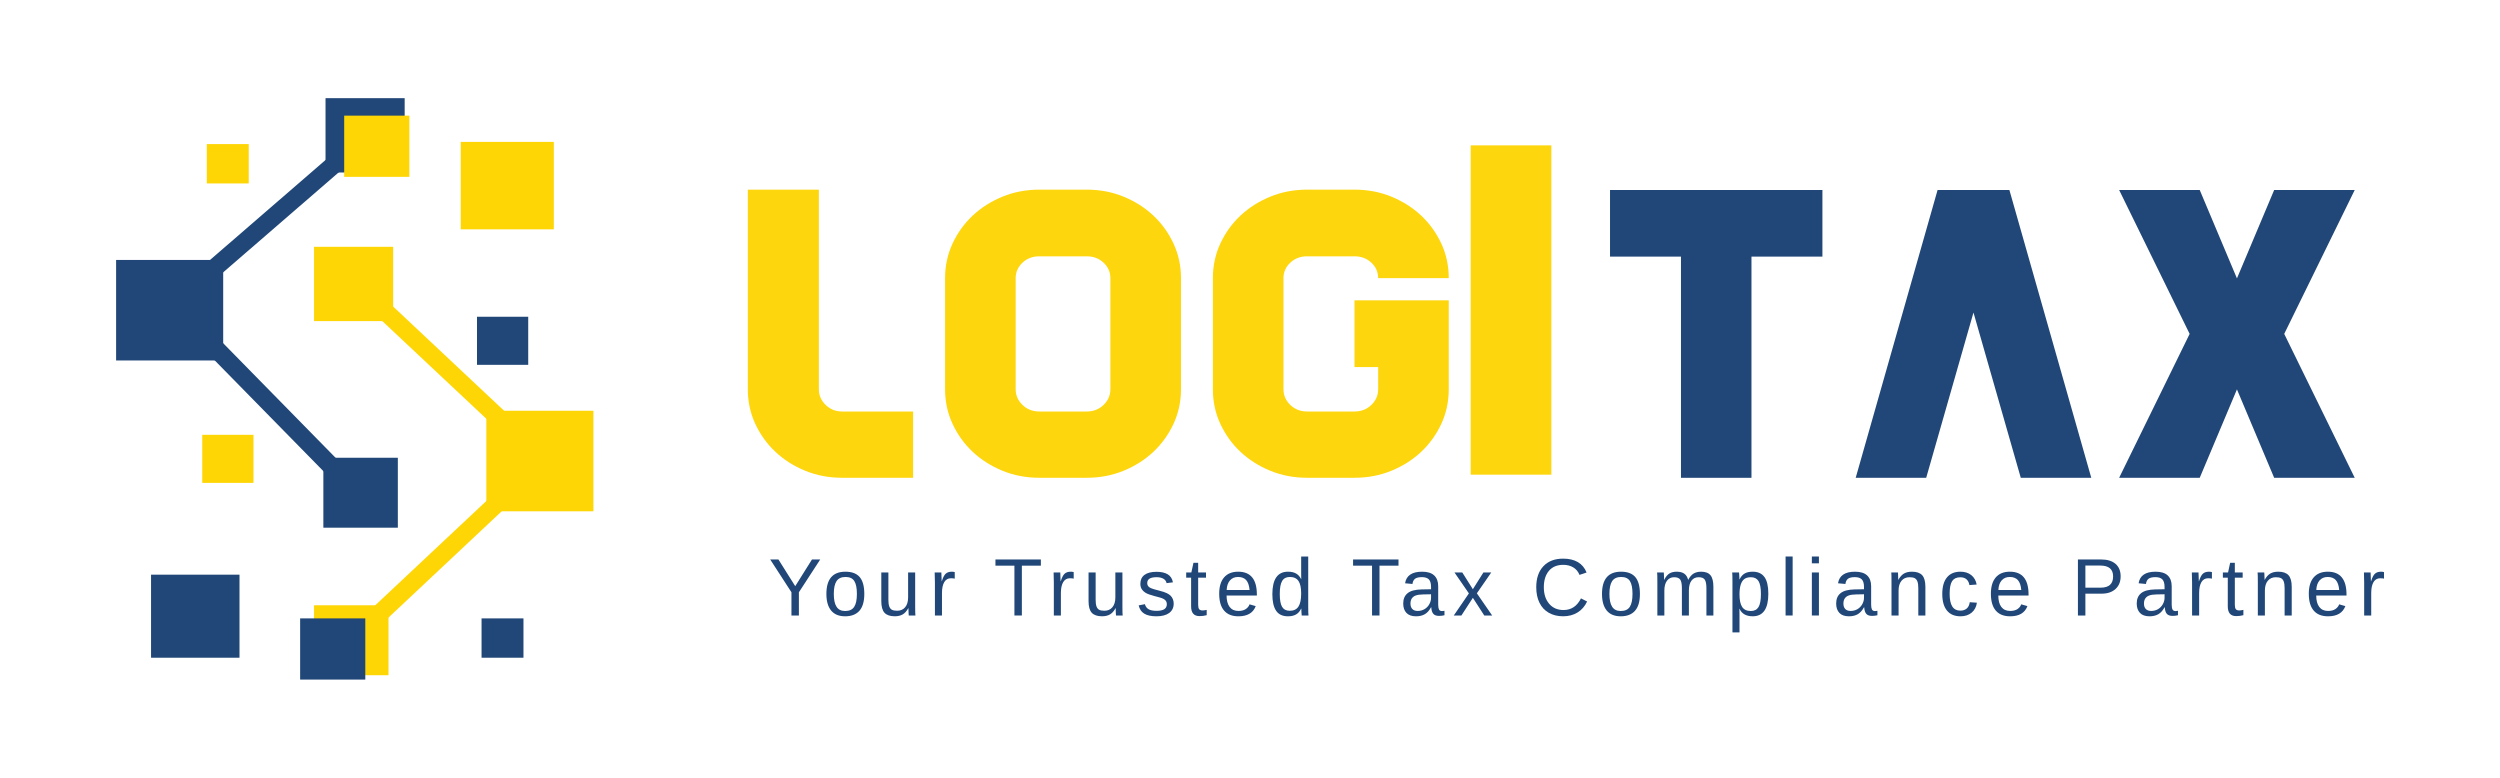 <svg width="90" height="28" viewBox="0 0 90 28" fill="none" xmlns="http://www.w3.org/2000/svg">
<g id="Logo_ashu (2) 1">
<g id="Group">
<path id="Vector" d="M14.568 3.534H11.719V6.21H14.568V3.534Z" fill="#204778"/>
<path id="Vector_2" d="M8.035 9.358H4.18V12.977H8.035V9.358Z" fill="#204778"/>
<path id="Vector_3" d="M14.322 16.479H11.641V18.997H14.322V16.479Z" fill="#204778"/>
<path id="Vector_4" d="M19.016 11.403H17.172V13.134H19.016V11.403Z" fill="#204778"/>
<path id="Vector_5" d="M8.622 20.688H5.438V23.678H8.622V20.688Z" fill="#204778"/>
<path id="Vector_6" d="M18.845 22.262H17.336V23.678H18.845V22.262Z" fill="#204778"/>
<path id="Vector_7" d="M11.963 5.549L7.344 9.546L7.798 10.009L12.417 6.012L11.963 5.549Z" fill="#204778"/>
<path id="Vector_8" d="M8.001 12.322L7.508 12.748L11.764 17.086L12.257 16.66L8.001 12.322Z" fill="#204778"/>
<path id="Vector_9" d="M13.986 21.79H11.305V24.308H13.986V21.79Z" fill="#FED606"/>
<path id="Vector_10" d="M14.737 4.163H12.391V6.367H14.737V4.163Z" fill="#FED606"/>
<path id="Vector_11" d="M8.954 5.187H7.445V6.604H8.954V5.187Z" fill="#FED606"/>
<path id="Vector_12" d="M9.125 15.653H7.281V17.384H9.125V15.653Z" fill="#FED606"/>
<path id="Vector_13" d="M19.938 5.108H16.586V8.256H19.938V5.108Z" fill="#FED606"/>
<path id="Vector_14" d="M21.363 14.787H17.508V18.407H21.363V14.787Z" fill="#FED606"/>
<path id="Vector_15" d="M14.154 8.885H11.305V11.56H14.154V8.885Z" fill="#FED606"/>
<path id="Vector_16" d="M17.684 17.87L13.242 22.04L13.716 22.485L18.158 18.315L17.684 17.87Z" fill="#FED606"/>
<path id="Vector_17" d="M13.888 10.787L13.414 11.232L17.856 15.403L18.33 14.958L13.888 10.787Z" fill="#FED606"/>
<path id="Vector_18" d="M13.151 22.262H10.805V24.465H13.151V22.262Z" fill="#204778"/>
</g>
<g id="Group_2">
<g id="Group_3">
<g id="Group_4">
<path id="Vector_19" d="M32.872 14.814V17.2H30.315C29.842 17.2 29.4 17.116 28.989 16.948C28.579 16.78 28.221 16.553 27.916 16.267C27.611 15.98 27.369 15.644 27.19 15.259C27.011 14.873 26.922 14.459 26.922 14.014V6.827H29.479V14.014C29.479 14.231 29.56 14.419 29.723 14.577C29.886 14.735 30.084 14.814 30.315 14.814H32.872Z" fill="#FDD60D"/>
<path id="Vector_20" d="M39.121 6.827C39.595 6.827 40.037 6.911 40.447 7.079C40.858 7.247 41.215 7.474 41.52 7.76C41.825 8.047 42.067 8.383 42.246 8.768C42.425 9.153 42.515 9.568 42.515 10.013V14.014C42.515 14.459 42.425 14.873 42.246 15.259C42.067 15.644 41.825 15.98 41.52 16.267C41.215 16.553 40.858 16.78 40.447 16.948C40.037 17.116 39.595 17.2 39.121 17.2H37.417C36.943 17.2 36.501 17.116 36.091 16.948C35.681 16.78 35.323 16.553 35.018 16.267C34.712 15.98 34.471 15.644 34.292 15.259C34.113 14.873 34.023 14.459 34.023 14.014V10.013C34.023 9.568 34.113 9.153 34.292 8.768C34.471 8.383 34.712 8.047 35.018 7.76C35.323 7.474 35.681 7.247 36.091 7.079C36.501 6.911 36.943 6.827 37.417 6.827H39.121ZM39.974 10.013C39.974 9.796 39.892 9.61 39.729 9.457C39.566 9.304 39.363 9.227 39.121 9.227H37.417C37.175 9.227 36.972 9.304 36.809 9.457C36.646 9.61 36.564 9.796 36.564 10.013V14.014C36.564 14.231 36.646 14.419 36.809 14.577C36.972 14.735 37.175 14.814 37.417 14.814H39.121C39.363 14.814 39.566 14.735 39.729 14.577C39.892 14.419 39.974 14.231 39.974 14.014V10.013Z" fill="#FDD60D"/>
<path id="Vector_21" d="M48.762 10.813H52.155V14.014C52.155 14.459 52.066 14.873 51.887 15.259C51.708 15.644 51.466 15.98 51.161 16.267C50.856 16.553 50.498 16.78 50.088 16.948C49.677 17.116 49.236 17.2 48.762 17.2H47.057C46.584 17.2 46.142 17.116 45.732 16.948C45.321 16.78 44.964 16.553 44.658 16.267C44.353 15.98 44.111 15.644 43.932 15.259C43.753 14.873 43.664 14.459 43.664 14.014V10.013C43.664 9.568 43.753 9.153 43.932 8.768C44.111 8.383 44.353 8.047 44.658 7.76C44.964 7.474 45.321 7.247 45.732 7.079C46.142 6.911 46.584 6.827 47.057 6.827H48.762C49.236 6.827 49.677 6.911 50.088 7.079C50.498 7.247 50.856 7.474 51.161 7.76C51.466 8.047 51.708 8.383 51.887 8.768C52.066 9.153 52.155 9.568 52.155 10.013H49.614C49.614 9.796 49.533 9.61 49.37 9.457C49.206 9.304 49.004 9.227 48.762 9.227H47.057C46.815 9.227 46.613 9.304 46.45 9.457C46.286 9.61 46.205 9.796 46.205 10.013V14.014C46.205 14.231 46.286 14.419 46.45 14.577C46.613 14.735 46.815 14.814 47.057 14.814H48.762C49.004 14.814 49.206 14.735 49.37 14.577C49.533 14.419 49.614 14.231 49.614 14.014V13.214H48.762V10.813Z" fill="#FDD60D"/>
</g>
<g id="Group_5">
<path id="Vector_22" d="M65.607 9.238H63.053V17.201H60.515V9.238H57.961V6.84H65.607V9.238Z" fill="#204778"/>
<path id="Vector_23" d="M72.748 17.201L71.045 11.251L69.343 17.201H66.805L69.753 6.84H72.338L75.286 17.201H72.748Z" fill="#204778"/>
</g>
<path id="Vector_24" d="M82.232 12.02L84.77 17.201H81.87L80.53 14.018L79.19 17.201H76.289L78.827 12.02L76.289 6.84H79.19L80.53 10.022L81.87 6.84H84.77L82.232 12.02Z" fill="#204778"/>
<path id="Vector_25" d="M55.849 5.233V17.088H52.945V5.233H55.849Z" fill="#FDD60D"/>
</g>
<g id="Group_6">
<path id="Vector_26" d="M28.76 21.322V22.158H28.492V21.322L27.727 20.141H28.023L28.628 21.102L29.231 20.141H29.528L28.76 21.322Z" fill="#204778"/>
<path id="Vector_27" d="M31.115 21.382C31.115 21.653 31.056 21.855 30.939 21.988C30.821 22.12 30.65 22.187 30.426 22.187C30.203 22.187 30.035 22.118 29.921 21.98C29.807 21.842 29.75 21.643 29.75 21.382C29.75 20.848 29.978 20.581 30.435 20.581C30.668 20.581 30.84 20.646 30.95 20.776C31.06 20.906 31.115 21.108 31.115 21.382ZM30.848 21.382C30.848 21.168 30.817 21.013 30.754 20.916C30.692 20.819 30.587 20.771 30.439 20.771C30.29 20.771 30.183 20.82 30.116 20.919C30.05 21.018 30.017 21.172 30.017 21.382C30.017 21.587 30.049 21.74 30.115 21.842C30.18 21.945 30.283 21.996 30.423 21.996C30.576 21.996 30.685 21.947 30.75 21.847C30.816 21.748 30.848 21.593 30.848 21.382Z" fill="#204778"/>
<path id="Vector_28" d="M31.982 20.609V21.591C31.982 21.693 31.992 21.772 32.012 21.828C32.031 21.885 32.063 21.925 32.106 21.95C32.15 21.975 32.213 21.987 32.297 21.987C32.419 21.987 32.516 21.945 32.586 21.86C32.657 21.775 32.692 21.657 32.692 21.506V20.609H32.946V21.827C32.946 22.007 32.949 22.118 32.955 22.158H32.715C32.714 22.153 32.713 22.14 32.712 22.119C32.711 22.098 32.71 22.074 32.708 22.047C32.707 22.02 32.705 21.968 32.703 21.893H32.699C32.641 22 32.573 22.075 32.496 22.12C32.42 22.164 32.325 22.186 32.211 22.186C32.043 22.186 31.921 22.144 31.843 22.06C31.765 21.975 31.727 21.836 31.727 21.641V20.609H31.982Z" fill="#204778"/>
<path id="Vector_29" d="M33.657 22.158V20.97C33.657 20.861 33.654 20.741 33.648 20.609H33.889C33.896 20.785 33.9 20.89 33.9 20.926H33.905C33.946 20.793 33.992 20.702 34.045 20.654C34.098 20.605 34.172 20.581 34.268 20.581C34.302 20.581 34.336 20.585 34.371 20.595V20.831C34.337 20.822 34.292 20.817 34.236 20.817C34.13 20.817 34.05 20.863 33.994 20.955C33.939 21.047 33.911 21.179 33.911 21.351V22.158H33.657Z" fill="#204778"/>
<path id="Vector_30" d="M36.787 20.364V22.158H36.519V20.364H35.836V20.141H37.471V20.364H36.787Z" fill="#204778"/>
<path id="Vector_31" d="M37.938 22.158V20.97C37.938 20.861 37.935 20.741 37.93 20.609H38.17C38.177 20.785 38.181 20.89 38.181 20.926H38.187C38.227 20.793 38.274 20.702 38.326 20.654C38.379 20.605 38.453 20.581 38.549 20.581C38.583 20.581 38.618 20.585 38.653 20.595V20.831C38.619 20.822 38.573 20.817 38.517 20.817C38.411 20.817 38.331 20.863 38.276 20.955C38.22 21.047 38.192 21.179 38.192 21.351V22.158H37.938Z" fill="#204778"/>
<path id="Vector_32" d="M39.443 20.609V21.591C39.443 21.693 39.453 21.772 39.473 21.828C39.492 21.885 39.524 21.925 39.567 21.95C39.611 21.975 39.674 21.987 39.758 21.987C39.88 21.987 39.977 21.945 40.047 21.86C40.118 21.775 40.153 21.657 40.153 21.506V20.609H40.407V21.827C40.407 22.007 40.41 22.118 40.416 22.158H40.176C40.175 22.153 40.174 22.14 40.173 22.119C40.172 22.098 40.171 22.074 40.169 22.047C40.168 22.02 40.166 21.968 40.164 21.893H40.16C40.102 22 40.034 22.075 39.958 22.12C39.881 22.164 39.785 22.186 39.672 22.186C39.504 22.186 39.382 22.144 39.304 22.06C39.226 21.975 39.188 21.836 39.188 21.641V20.609H39.443Z" fill="#204778"/>
<path id="Vector_33" d="M42.253 21.73C42.253 21.876 42.198 21.988 42.09 22.068C41.981 22.147 41.829 22.187 41.633 22.187C41.443 22.187 41.296 22.155 41.193 22.091C41.09 22.028 41.023 21.929 40.992 21.794L41.217 21.75C41.238 21.833 41.283 21.894 41.351 21.933C41.418 21.971 41.513 21.99 41.633 21.99C41.762 21.99 41.856 21.97 41.916 21.93C41.976 21.89 42.006 21.83 42.006 21.75C42.006 21.689 41.985 21.639 41.944 21.601C41.902 21.563 41.835 21.531 41.743 21.507L41.561 21.458C41.415 21.42 41.311 21.382 41.25 21.346C41.188 21.309 41.14 21.264 41.105 21.212C41.07 21.159 41.053 21.095 41.053 21.018C41.053 20.877 41.102 20.77 41.202 20.696C41.301 20.622 41.446 20.585 41.636 20.585C41.804 20.585 41.938 20.615 42.037 20.675C42.137 20.735 42.2 20.831 42.226 20.964L41.997 20.993C41.983 20.924 41.945 20.871 41.883 20.835C41.822 20.798 41.739 20.779 41.636 20.779C41.521 20.779 41.436 20.797 41.382 20.832C41.327 20.868 41.3 20.921 41.3 20.993C41.3 21.037 41.311 21.073 41.334 21.102C41.356 21.13 41.39 21.154 41.434 21.174C41.478 21.195 41.571 21.222 41.714 21.258C41.848 21.292 41.945 21.324 42.004 21.353C42.064 21.382 42.11 21.414 42.145 21.449C42.179 21.485 42.206 21.526 42.224 21.572C42.243 21.618 42.253 21.671 42.253 21.73Z" fill="#204778"/>
<path id="Vector_34" d="M43.441 22.146C43.358 22.169 43.272 22.18 43.184 22.18C42.981 22.18 42.88 22.064 42.88 21.83V20.796H42.703V20.609H42.889L42.964 20.262H43.134V20.609H43.416V20.796H43.134V21.774C43.134 21.848 43.146 21.901 43.17 21.931C43.194 21.961 43.235 21.976 43.295 21.976C43.328 21.976 43.377 21.969 43.441 21.956V22.146Z" fill="#204778"/>
<path id="Vector_35" d="M44.157 21.438C44.157 21.616 44.194 21.753 44.266 21.849C44.339 21.945 44.444 21.994 44.584 21.994C44.694 21.994 44.782 21.971 44.848 21.926C44.915 21.881 44.96 21.825 44.983 21.756L45.206 21.82C45.115 22.064 44.907 22.187 44.584 22.187C44.358 22.187 44.186 22.119 44.068 21.982C43.95 21.846 43.891 21.643 43.891 21.374C43.891 21.118 43.95 20.922 44.068 20.785C44.186 20.649 44.355 20.581 44.574 20.581C45.023 20.581 45.247 20.855 45.247 21.404V21.438H44.157ZM44.985 21.241C44.97 21.077 44.929 20.958 44.862 20.883C44.794 20.808 44.697 20.771 44.57 20.771C44.446 20.771 44.349 20.813 44.277 20.896C44.205 20.98 44.166 21.095 44.16 21.241H44.985Z" fill="#204778"/>
<path id="Vector_36" d="M46.842 21.909C46.795 22.008 46.733 22.079 46.655 22.122C46.578 22.165 46.481 22.187 46.367 22.187C46.174 22.187 46.032 22.121 45.941 21.989C45.85 21.857 45.805 21.658 45.805 21.391C45.805 20.851 45.992 20.581 46.367 20.581C46.482 20.581 46.579 20.602 46.656 20.645C46.733 20.688 46.795 20.756 46.842 20.85H46.845L46.842 20.677V20.034H47.096V21.839C47.096 22 47.099 22.106 47.105 22.158H46.862C46.859 22.143 46.856 22.107 46.853 22.052C46.849 21.997 46.848 21.949 46.848 21.909H46.842ZM46.072 21.382C46.072 21.599 46.1 21.754 46.156 21.847C46.213 21.941 46.304 21.988 46.431 21.988C46.575 21.988 46.68 21.937 46.745 21.836C46.81 21.735 46.842 21.578 46.842 21.365C46.842 21.16 46.81 21.009 46.745 20.914C46.68 20.819 46.576 20.771 46.434 20.771C46.306 20.771 46.214 20.819 46.157 20.915C46.1 21.011 46.072 21.166 46.072 21.382Z" fill="#204778"/>
<path id="Vector_37" d="M49.662 20.364V22.158H49.394V20.364H48.711V20.141H50.346V20.364H49.662Z" fill="#204778"/>
<path id="Vector_38" d="M50.977 22.187C50.824 22.187 50.709 22.146 50.631 22.064C50.554 21.982 50.516 21.869 50.516 21.726C50.516 21.565 50.568 21.442 50.672 21.357C50.776 21.27 50.943 21.225 51.175 21.219L51.518 21.213V21.129C51.518 21.003 51.491 20.913 51.439 20.858C51.386 20.804 51.303 20.777 51.19 20.777C51.077 20.777 50.994 20.796 50.942 20.835C50.89 20.875 50.859 20.937 50.849 21.023L50.583 20.998C50.627 20.72 50.831 20.581 51.196 20.581C51.388 20.581 51.532 20.625 51.629 20.714C51.726 20.804 51.775 20.933 51.775 21.102V21.769C51.775 21.845 51.785 21.902 51.804 21.941C51.824 21.98 51.862 21.999 51.917 21.999C51.942 21.999 51.969 21.996 52.001 21.989V22.149C51.937 22.165 51.871 22.172 51.804 22.172C51.71 22.172 51.642 22.147 51.599 22.097C51.556 22.047 51.532 21.969 51.526 21.862H51.518C51.453 21.98 51.377 22.064 51.291 22.113C51.205 22.162 51.1 22.187 50.977 22.187ZM51.035 21.994C51.128 21.994 51.211 21.972 51.283 21.929C51.356 21.886 51.413 21.827 51.455 21.752C51.497 21.677 51.518 21.6 51.518 21.521V21.394L51.24 21.399C51.12 21.401 51.03 21.414 50.968 21.437C50.906 21.459 50.859 21.495 50.826 21.543C50.793 21.59 50.777 21.653 50.777 21.73C50.777 21.814 50.799 21.879 50.844 21.925C50.889 21.971 50.952 21.994 51.035 21.994Z" fill="#204778"/>
<path id="Vector_39" d="M53.434 22.158L53.023 21.522L52.61 22.158H52.336L52.88 21.362L52.361 20.609H52.642L53.023 21.212L53.402 20.609H53.685L53.167 21.359L53.718 22.158H53.434Z" fill="#204778"/>
<path id="Vector_40" d="M56.276 20.334C56.056 20.334 55.884 20.406 55.762 20.549C55.64 20.693 55.578 20.89 55.578 21.14C55.578 21.387 55.642 21.586 55.77 21.736C55.897 21.886 56.07 21.961 56.287 21.961C56.566 21.961 56.775 21.822 56.915 21.542L57.136 21.654C57.054 21.827 56.939 21.959 56.79 22.05C56.642 22.141 56.47 22.186 56.274 22.186C56.074 22.186 55.901 22.144 55.754 22.059C55.608 21.975 55.496 21.854 55.42 21.697C55.343 21.54 55.305 21.354 55.305 21.14C55.305 20.818 55.39 20.566 55.562 20.384C55.733 20.202 55.97 20.111 56.273 20.111C56.485 20.111 56.662 20.153 56.804 20.236C56.946 20.32 57.05 20.445 57.117 20.61L56.862 20.696C56.816 20.579 56.741 20.489 56.639 20.427C56.537 20.365 56.416 20.334 56.276 20.334Z" fill="#204778"/>
<path id="Vector_41" d="M59.037 21.382C59.037 21.653 58.978 21.855 58.86 21.988C58.743 22.12 58.572 22.187 58.348 22.187C58.125 22.187 57.956 22.118 57.843 21.98C57.729 21.842 57.672 21.643 57.672 21.382C57.672 20.848 57.9 20.581 58.357 20.581C58.59 20.581 58.762 20.646 58.872 20.776C58.982 20.906 59.037 21.108 59.037 21.382ZM58.77 21.382C58.77 21.168 58.739 21.013 58.676 20.916C58.614 20.819 58.508 20.771 58.361 20.771C58.212 20.771 58.105 20.82 58.038 20.919C57.972 21.018 57.939 21.172 57.939 21.382C57.939 21.587 57.971 21.74 58.037 21.842C58.102 21.945 58.205 21.996 58.345 21.996C58.498 21.996 58.607 21.947 58.672 21.847C58.737 21.748 58.77 21.593 58.77 21.382Z" fill="#204778"/>
<path id="Vector_42" d="M60.548 22.158V21.176C60.548 21.026 60.528 20.923 60.488 20.865C60.447 20.808 60.374 20.78 60.269 20.78C60.161 20.78 60.075 20.822 60.012 20.905C59.949 20.989 59.917 21.108 59.917 21.261V22.158H59.665V20.94C59.665 20.759 59.662 20.649 59.656 20.609H59.896C59.897 20.614 59.898 20.627 59.899 20.648C59.9 20.669 59.901 20.693 59.903 20.72C59.904 20.747 59.906 20.799 59.908 20.874H59.912C59.966 20.764 60.029 20.688 60.099 20.645C60.17 20.602 60.256 20.581 60.358 20.581C60.474 20.581 60.565 20.604 60.632 20.651C60.7 20.698 60.746 20.772 60.773 20.874H60.777C60.83 20.77 60.894 20.695 60.968 20.649C61.043 20.604 61.134 20.581 61.24 20.581C61.394 20.581 61.507 20.623 61.577 20.708C61.647 20.793 61.682 20.932 61.682 21.126V22.158H61.431V21.176C61.431 21.026 61.41 20.923 61.37 20.865C61.329 20.808 61.257 20.78 61.151 20.78C61.04 20.78 60.954 20.821 60.892 20.905C60.83 20.988 60.8 21.107 60.8 21.261V22.158H60.548Z" fill="#204778"/>
<path id="Vector_43" d="M63.66 21.376C63.66 21.916 63.472 22.186 63.098 22.186C62.862 22.186 62.704 22.096 62.623 21.917H62.616C62.62 21.925 62.622 22.006 62.622 22.16V22.766H62.368V20.925C62.368 20.766 62.365 20.66 62.359 20.609H62.605C62.606 20.613 62.607 20.626 62.609 20.649C62.611 20.673 62.613 20.709 62.616 20.758C62.618 20.806 62.619 20.84 62.619 20.858H62.625C62.67 20.762 62.73 20.692 62.804 20.648C62.878 20.604 62.976 20.581 63.098 20.581C63.286 20.581 63.427 20.645 63.52 20.773C63.613 20.901 63.66 21.102 63.66 21.376ZM63.393 21.382C63.393 21.166 63.364 21.012 63.307 20.919C63.249 20.827 63.158 20.78 63.033 20.78C62.932 20.78 62.853 20.802 62.796 20.845C62.739 20.888 62.696 20.955 62.666 21.046C62.637 21.137 62.622 21.256 62.622 21.402C62.622 21.605 62.654 21.755 62.718 21.851C62.782 21.948 62.886 21.996 63.03 21.996C63.156 21.996 63.248 21.949 63.306 21.855C63.364 21.761 63.393 21.603 63.393 21.382Z" fill="#204778"/>
<path id="Vector_44" d="M64.281 22.158V20.034H64.535V22.158H64.281Z" fill="#204778"/>
<path id="Vector_45" d="M65.227 20.28V20.034H65.481V20.28H65.227ZM65.227 22.158V20.609H65.481V22.158H65.227Z" fill="#204778"/>
<path id="Vector_46" d="M66.563 22.187C66.41 22.187 66.294 22.146 66.217 22.064C66.14 21.982 66.102 21.869 66.102 21.726C66.102 21.565 66.153 21.442 66.257 21.357C66.362 21.27 66.529 21.225 66.761 21.219L67.104 21.213V21.129C67.104 21.003 67.077 20.913 67.025 20.858C66.972 20.804 66.889 20.777 66.776 20.777C66.662 20.777 66.579 20.796 66.528 20.835C66.476 20.875 66.445 20.937 66.435 21.023L66.169 20.998C66.213 20.72 66.417 20.581 66.782 20.581C66.974 20.581 67.118 20.625 67.215 20.714C67.312 20.804 67.361 20.933 67.361 21.102V21.769C67.361 21.845 67.371 21.902 67.39 21.941C67.41 21.98 67.448 21.999 67.503 21.999C67.528 21.999 67.555 21.996 67.587 21.989V22.149C67.522 22.165 67.457 22.172 67.39 22.172C67.296 22.172 67.228 22.147 67.185 22.097C67.142 22.047 67.118 21.969 67.112 21.862H67.104C67.039 21.98 66.963 22.064 66.877 22.113C66.791 22.162 66.686 22.187 66.563 22.187ZM66.621 21.994C66.714 21.994 66.797 21.972 66.869 21.929C66.942 21.886 66.999 21.827 67.041 21.752C67.083 21.677 67.104 21.6 67.104 21.521V21.394L66.826 21.399C66.706 21.401 66.615 21.414 66.554 21.437C66.492 21.459 66.445 21.495 66.412 21.543C66.379 21.59 66.363 21.653 66.363 21.73C66.363 21.814 66.385 21.879 66.43 21.925C66.475 21.971 66.538 21.994 66.621 21.994Z" fill="#204778"/>
<path id="Vector_47" d="M69.059 22.158V21.176C69.059 21.074 69.049 20.995 69.029 20.939C69.009 20.882 68.978 20.842 68.934 20.817C68.891 20.792 68.828 20.78 68.744 20.78C68.621 20.78 68.525 20.822 68.454 20.907C68.384 20.992 68.349 21.11 68.349 21.261V22.158H68.094V20.94C68.094 20.759 68.092 20.649 68.086 20.609H68.326C68.327 20.614 68.328 20.627 68.329 20.648C68.33 20.669 68.331 20.693 68.332 20.72C68.334 20.747 68.335 20.799 68.337 20.874H68.341C68.4 20.767 68.467 20.692 68.544 20.647C68.621 20.603 68.716 20.581 68.83 20.581C68.997 20.581 69.12 20.623 69.198 20.707C69.275 20.792 69.314 20.931 69.314 21.126V22.158H69.059Z" fill="#204778"/>
<path id="Vector_48" d="M70.187 21.377C70.187 21.583 70.219 21.735 70.283 21.835C70.347 21.934 70.444 21.983 70.573 21.983C70.663 21.983 70.738 21.959 70.799 21.909C70.86 21.859 70.897 21.783 70.911 21.68L71.168 21.697C71.148 21.846 71.086 21.965 70.981 22.054C70.875 22.142 70.742 22.187 70.58 22.187C70.366 22.187 70.203 22.118 70.091 21.981C69.978 21.844 69.922 21.645 69.922 21.382C69.922 21.122 69.978 20.923 70.091 20.786C70.204 20.649 70.366 20.581 70.577 20.581C70.733 20.581 70.863 20.622 70.966 20.704C71.069 20.786 71.133 20.899 71.16 21.043L70.899 21.063C70.885 20.977 70.852 20.909 70.798 20.858C70.745 20.808 70.668 20.782 70.57 20.782C70.435 20.782 70.338 20.828 70.278 20.918C70.217 21.009 70.187 21.162 70.187 21.377Z" fill="#204778"/>
<path id="Vector_49" d="M71.939 21.438C71.939 21.616 71.975 21.753 72.047 21.849C72.12 21.945 72.226 21.994 72.365 21.994C72.475 21.994 72.563 21.971 72.63 21.926C72.696 21.881 72.741 21.825 72.764 21.756L72.987 21.82C72.896 22.064 72.689 22.187 72.365 22.187C72.139 22.187 71.967 22.119 71.849 21.982C71.731 21.846 71.672 21.643 71.672 21.374C71.672 21.118 71.731 20.922 71.849 20.785C71.967 20.649 72.136 20.581 72.355 20.581C72.804 20.581 73.028 20.855 73.028 21.404V21.438H71.939ZM72.766 21.241C72.752 21.077 72.711 20.958 72.643 20.883C72.575 20.808 72.478 20.771 72.351 20.771C72.228 20.771 72.13 20.813 72.058 20.896C71.986 20.98 71.947 21.095 71.942 21.241H72.766Z" fill="#204778"/>
<path id="Vector_50" d="M76.343 20.748C76.343 20.939 76.282 21.091 76.159 21.203C76.036 21.316 75.87 21.372 75.659 21.372H75.074V22.158H74.805V20.141H75.642C75.865 20.141 76.037 20.194 76.16 20.3C76.282 20.406 76.343 20.555 76.343 20.748ZM76.072 20.751C76.072 20.49 75.918 20.36 75.609 20.36H75.074V21.156H75.621C75.922 21.156 76.072 21.021 76.072 20.751Z" fill="#204778"/>
<path id="Vector_51" d="M77.383 22.187C77.23 22.187 77.115 22.146 77.038 22.064C76.96 21.982 76.922 21.869 76.922 21.726C76.922 21.565 76.974 21.442 77.078 21.357C77.182 21.27 77.35 21.225 77.581 21.219L77.924 21.213V21.129C77.924 21.003 77.898 20.913 77.845 20.858C77.792 20.804 77.71 20.777 77.597 20.777C77.483 20.777 77.4 20.796 77.348 20.835C77.296 20.875 77.265 20.937 77.255 21.023L76.99 20.998C77.033 20.72 77.237 20.581 77.602 20.581C77.794 20.581 77.939 20.625 78.036 20.714C78.132 20.804 78.181 20.933 78.181 21.102V21.769C78.181 21.845 78.191 21.902 78.211 21.941C78.23 21.98 78.268 21.999 78.323 21.999C78.348 21.999 78.376 21.996 78.407 21.989V22.149C78.343 22.165 78.277 22.172 78.211 22.172C78.117 22.172 78.048 22.147 78.005 22.097C77.962 22.047 77.938 21.969 77.933 21.862H77.924C77.859 21.98 77.784 22.064 77.698 22.113C77.611 22.162 77.507 22.187 77.383 22.187ZM77.441 21.994C77.534 21.994 77.617 21.972 77.69 21.929C77.762 21.886 77.819 21.827 77.861 21.752C77.903 21.677 77.924 21.6 77.924 21.521V21.394L77.646 21.399C77.526 21.401 77.436 21.414 77.374 21.437C77.313 21.459 77.265 21.495 77.232 21.543C77.2 21.59 77.183 21.653 77.183 21.73C77.183 21.814 77.205 21.879 77.25 21.925C77.295 21.971 77.359 21.994 77.441 21.994Z" fill="#204778"/>
<path id="Vector_52" d="M78.915 22.158V20.97C78.915 20.861 78.912 20.741 78.906 20.609H79.146C79.154 20.785 79.158 20.89 79.158 20.926H79.163C79.204 20.793 79.25 20.702 79.303 20.654C79.356 20.605 79.43 20.581 79.526 20.581C79.56 20.581 79.594 20.585 79.629 20.595V20.831C79.595 20.822 79.55 20.817 79.493 20.817C79.388 20.817 79.308 20.863 79.252 20.955C79.197 21.047 79.169 21.179 79.169 21.351V22.158H78.915Z" fill="#204778"/>
<path id="Vector_53" d="M80.762 22.146C80.678 22.169 80.592 22.18 80.505 22.18C80.302 22.18 80.2 22.064 80.2 21.83V20.796H80.023V20.609H80.21L80.285 20.262H80.454V20.609H80.736V20.796H80.454V21.774C80.454 21.848 80.466 21.901 80.49 21.931C80.514 21.961 80.556 21.976 80.615 21.976C80.649 21.976 80.698 21.969 80.762 21.956V22.146Z" fill="#204778"/>
<path id="Vector_54" d="M82.246 22.158V21.176C82.246 21.074 82.236 20.995 82.216 20.939C82.197 20.882 82.165 20.842 82.122 20.817C82.079 20.792 82.015 20.78 81.931 20.78C81.809 20.78 81.713 20.822 81.642 20.907C81.571 20.992 81.536 21.11 81.536 21.261V22.158H81.282V20.94C81.282 20.759 81.279 20.649 81.273 20.609H81.513C81.514 20.614 81.515 20.627 81.516 20.648C81.517 20.669 81.518 20.693 81.52 20.72C81.521 20.747 81.523 20.799 81.525 20.874H81.529C81.587 20.767 81.655 20.692 81.731 20.647C81.808 20.603 81.903 20.581 82.017 20.581C82.185 20.581 82.307 20.623 82.385 20.707C82.463 20.792 82.502 20.931 82.502 21.126V22.158H82.246Z" fill="#204778"/>
<path id="Vector_55" d="M83.384 21.438C83.384 21.616 83.42 21.753 83.493 21.849C83.565 21.945 83.671 21.994 83.81 21.994C83.92 21.994 84.009 21.971 84.075 21.926C84.141 21.881 84.186 21.825 84.21 21.756L84.433 21.82C84.341 22.064 84.134 22.187 83.81 22.187C83.584 22.187 83.412 22.119 83.294 21.982C83.176 21.846 83.117 21.643 83.117 21.374C83.117 21.118 83.176 20.922 83.294 20.785C83.412 20.649 83.581 20.581 83.8 20.581C84.249 20.581 84.474 20.855 84.474 21.404V21.438H83.384ZM84.211 21.241C84.197 21.077 84.156 20.958 84.088 20.883C84.021 20.808 83.923 20.771 83.796 20.771C83.673 20.771 83.575 20.813 83.503 20.896C83.431 20.98 83.392 21.095 83.387 21.241H84.211Z" fill="#204778"/>
<path id="Vector_56" d="M85.11 22.158V20.97C85.11 20.861 85.107 20.741 85.102 20.609H85.342C85.349 20.785 85.353 20.89 85.353 20.926H85.359C85.399 20.793 85.445 20.702 85.498 20.654C85.551 20.605 85.625 20.581 85.721 20.581C85.755 20.581 85.79 20.585 85.824 20.595V20.831C85.79 20.822 85.745 20.817 85.689 20.817C85.583 20.817 85.503 20.863 85.447 20.955C85.392 21.047 85.364 21.179 85.364 21.351V22.158H85.11Z" fill="#204778"/>
</g>
</g>
</g>
</svg>
